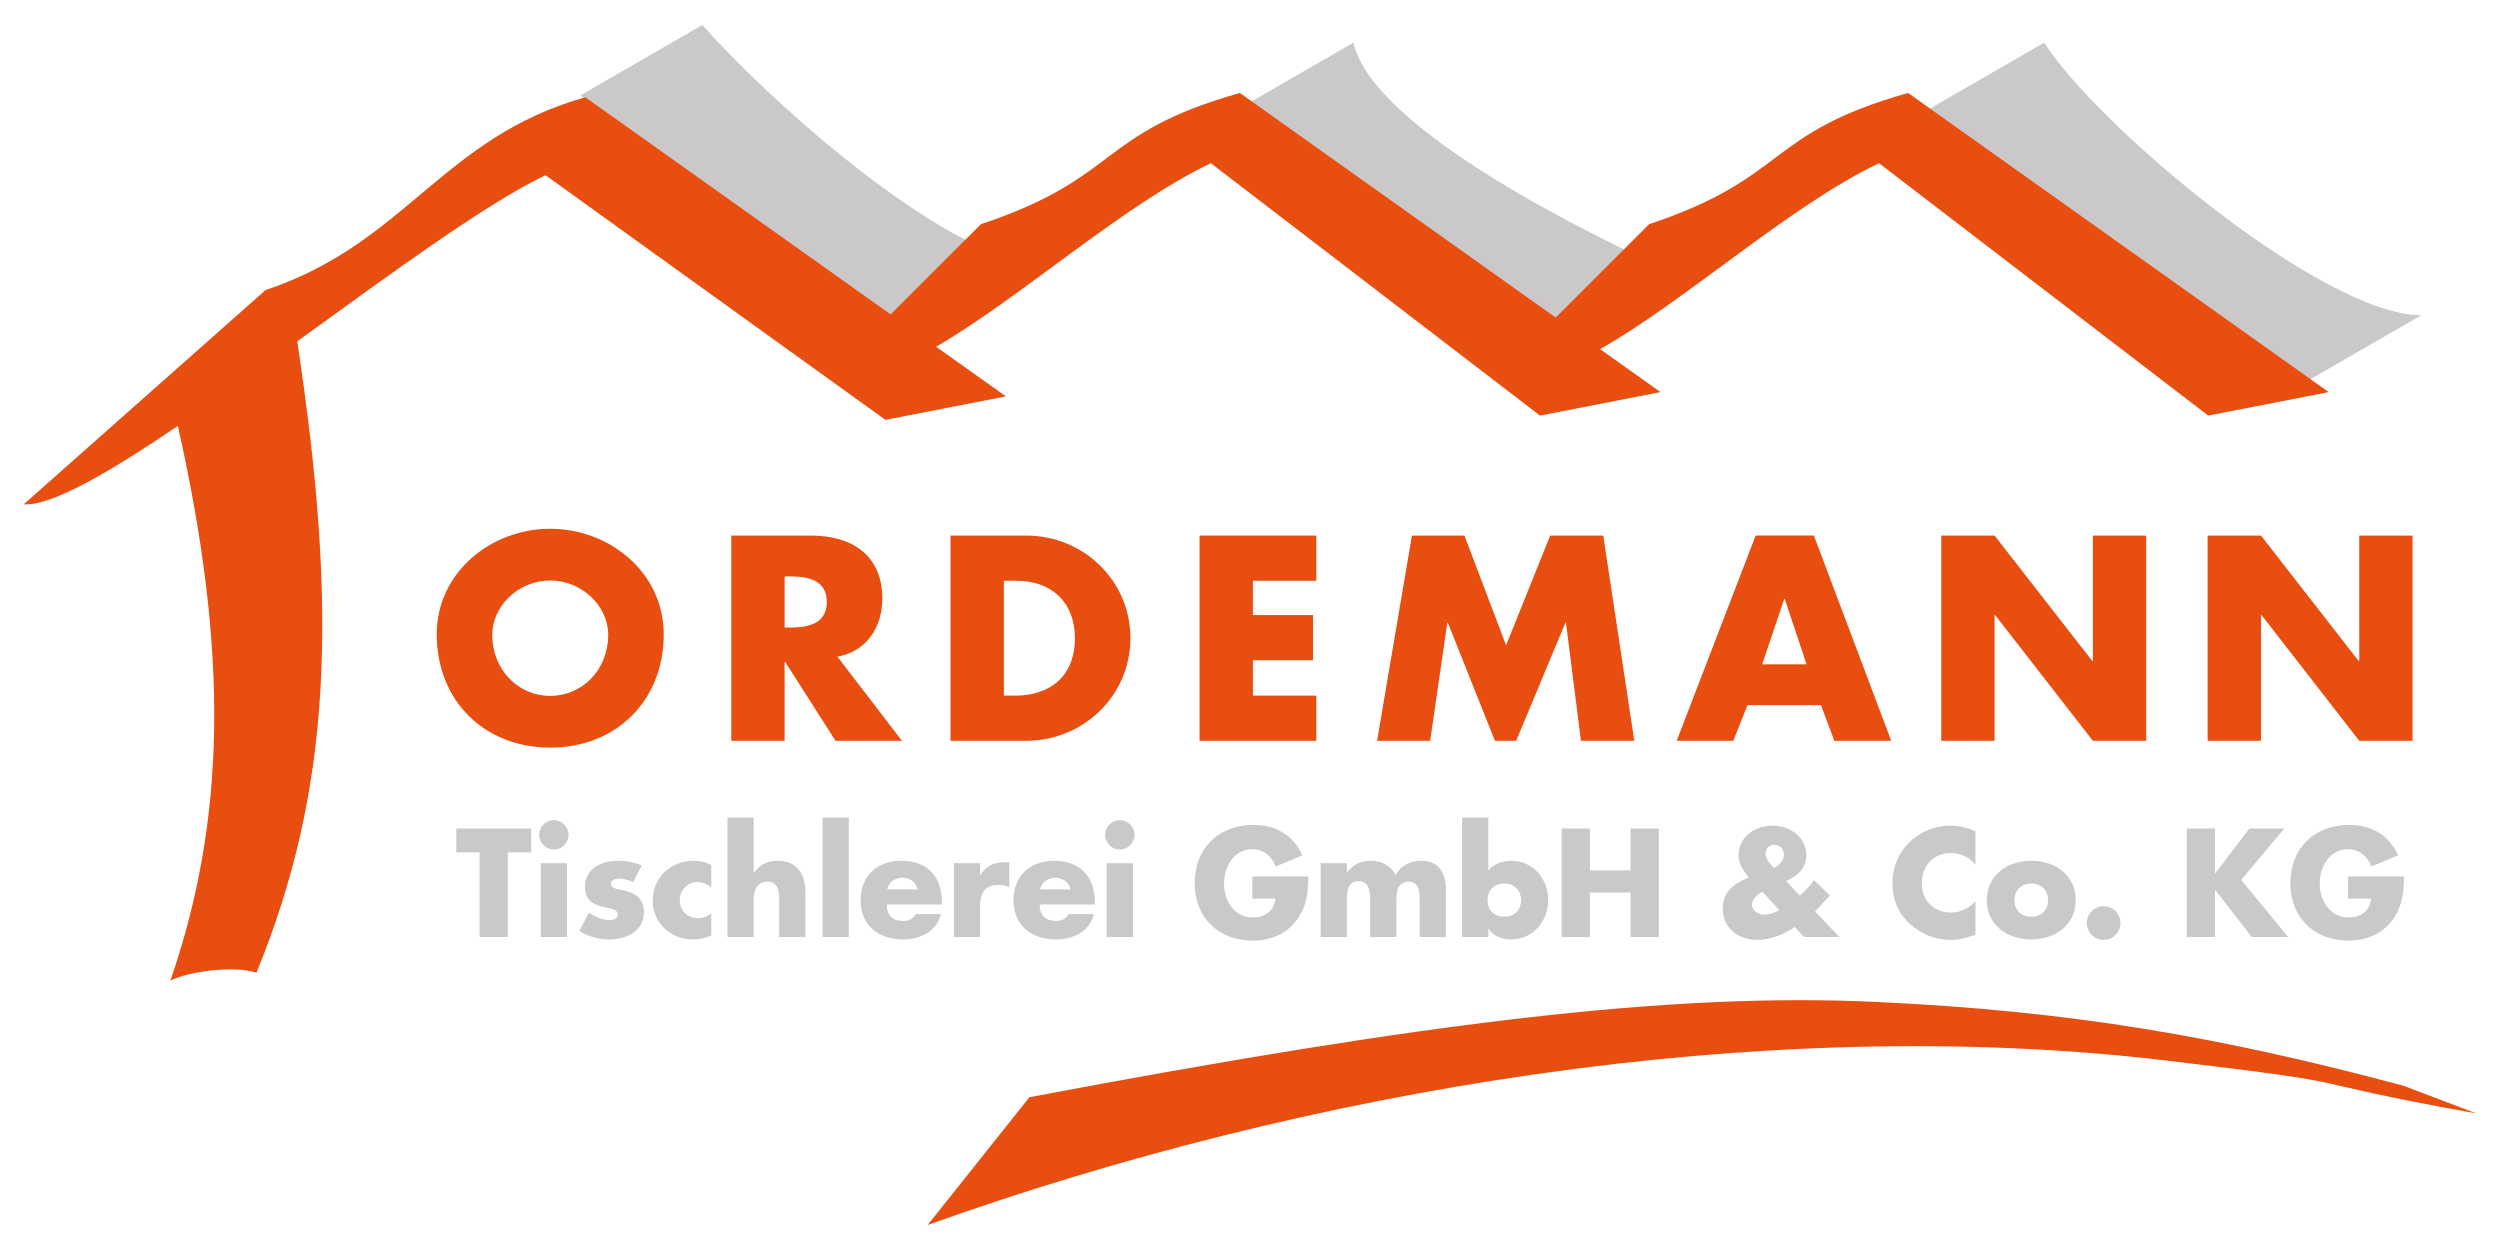 <?xml version="1.0"?>
<svg xmlns="http://www.w3.org/2000/svg" height="80" viewBox="0 0 250 125" width="160"><path d="m240.298 108.557c-18.302-4.876-33.068-7.454-52.742-8.367-20.334-.943-44.608 1.975-84.611 9.53l-10.183 12.78c37.658-13.482 83.373-21.272 123.882-16.445 21.986 2.618 10.91 1.666 30.989 5.289l-7.336-2.788z" fill="#e84e0f"/><path d="m70.233 2.5c6.869 7.694 20.831 20.004 30.449 23.301l-12.136 7.007c-9.618-3.297-23.579-15.607-30.449-23.301l12.136-7.007z" fill="#cac8c8"/><path d="m135.348 4.261c1.924 8.793 24.678 19.73 32.647 23.301l-12.136 7.007c-7.969-3.571-30.724-14.508-32.647-23.301z" fill="#cac8c8"/><path d="m204.423 4.261c5.22 8.244 27.813 27.261 37.705 27.261l-12.137 7.006c-9.892 0-32.484-19.017-37.705-27.261z" fill="#cac8c8"/><path d="m55.023 52.876c-5.906 0-11.35 4.355-11.35 10.561 0 6.642 4.763 11.324 11.35 11.324s11.35-4.682 11.35-11.324c0-6.206-5.444-10.561-11.35-10.561m0 5.171c3.185 0 5.798 2.586 5.798 5.416 0 3.54-2.613 6.125-5.798 6.125-3.184 0-5.798-2.586-5.798-6.125 0-2.831 2.614-5.416 5.798-5.416" fill="#e84e0f" fill-rule="evenodd"/><path d="m83.743 65.668c2.912-.516 4.491-2.965 4.491-5.797 0-4.382-3.076-6.314-7.132-6.314h-7.975v20.523h5.334v-7.894h.055l5.035 7.894h6.642l-6.451-8.412zm-5.28-8.029h.517c1.742 0 3.701.327 3.701 2.559 0 2.232-1.96 2.558-3.701 2.558h-.517v-5.117z" fill="#e84e0f" fill-rule="evenodd"/><path d="m95.051 74.08h7.566c5.689 0 10.425-4.491 10.425-10.261 0-5.771-4.709-10.262-10.425-10.262h-7.566zm5.334-16.004h1.252c3.43 0 5.852 2.068 5.852 5.743 0 4.001-2.722 5.742-5.906 5.742h-1.198v-11.485z" fill="#e84e0f" fill-rule="evenodd"/><path d="m131.633 58.076v-4.519h-11.678v20.523h11.678v-4.519h-6.342v-3.538h6.016v-4.518h-6.016v-3.429z" fill="#e84e0f"/><path d="m137.708 74.08h5.308l1.715-11.813h.053l4.709 11.813h2.123l4.927-11.813h.055l1.497 11.813h5.334l-3.102-20.523h-5.308l-4.409 10.97-4.165-10.97h-5.253z" fill="#e84e0f"/><path d="m182.096 70.513 1.334 3.566h5.69l-7.731-20.523h-5.824l-7.894 20.523h5.661l1.416-3.566h7.349zm-1.442-4.083h-4.437l2.205-6.532h.055z" fill="#e84e0f" fill-rule="evenodd"/><path d="m194.125 74.08h5.334v-12.575h.055l9.772 12.575h5.334v-20.523h-5.334v12.548h-.055l-9.773-12.548h-5.334z" fill="#e84e0f"/><path d="m220.763 74.08h5.336v-12.575h.054l9.772 12.575h5.334v-20.523h-5.334v12.548h-.055l-9.771-12.548h-5.336z" fill="#e84e0f"/><path d="m190.808 9.296c-14.375 4.063-11.834 8.435-25.898 13.123l-9.34 9.34-31.583-22.463c-14.375 4.063-11.834 8.435-25.897 13.123l-9.023 9.023-30.535-21.718c-14.375 4.063-17.911 14.593-31.974 19.28l-24.19 21.43c2.759.181 8.539-3.177 15.417-7.843 5.128 22.822 4.794 39.374-.746 55.473 1.755-.921 6.336-1.53 8.606-.801 7.481-18.227 8.211-35.947 4.078-63.125 9.443-6.838 18.983-13.843 24.831-16.616l33.991 24.465 12.046-2.349-6.984-4.967c8.231-4.734 18.768-14.219 27.478-18.35l32.916 25.238 12.047-2.349-6.043-4.298c8.29-4.646 19.041-14.389 27.9-18.591l32.918 25.238 12.045-2.349z" fill="#e84e0f"/><g fill="#cac8c8"><path d="m50.784 93.702h-2.822v-8.46h-2.329v-2.39h7.48v2.39h-2.33z" fill-rule="evenodd"/><path d="m56.696 86.322h-2.617v7.38h2.617zm-1.31-4.303c-.805 0-1.466.66-1.466 1.467 0 .804.661 1.467 1.466 1.467.808 0 1.47-.663 1.47-1.467 0-.807-.662-1.467-1.47-1.467" fill-rule="evenodd"/><path d="m63.301 88.221c-.406-.216-.965-.362-1.412-.362-.303 0-.819.13-.819.504 0 .505.819.573 1.178.648 1.224.245 2.146.819 2.146 2.188 0 1.943-1.772 2.747-3.483 2.747-1.052 0-2.087-.3-2.98-.848l.951-1.827c.534.374 1.423.747 2.071.747.333 0 .82-.156.82-.56 0-.576-.82-.605-1.641-.821-.821-.214-1.638-.618-1.638-1.941 0-1.813 1.638-2.62 3.252-2.62.833 0 1.666.129 2.431.476l-.877 1.67" fill-rule="evenodd"/><path d="m71.127 88.725c-.387-.286-.849-.518-1.354-.518-1.006 0-1.796.776-1.796 1.798 0 1.065.762 1.814 1.842 1.814.46 0 .962-.187 1.309-.504v2.213c-.576.289-1.208.418-1.842.418-2.188 0-4.015-1.626-4.015-3.852 0-2.377 1.813-4.018 4.129-4.018.606 0 1.208.146 1.728.433z" fill-rule="evenodd"/><path d="m75.371 81.76v5.497h.029c.604-.807 1.338-1.181 2.359-1.181 1.87 0 2.776 1.238 2.776 3.109v4.518h-2.62v-3.785c0-.863-.128-1.754-1.177-1.754-1.038 0-1.367.891-1.367 1.754v3.785h-2.62v-11.943h2.62" fill-rule="evenodd"/><path d="m82.262 81.759h2.617v11.943h-2.617z"/><path d="m94.189 90.176c0-2.516-1.483-4.101-4.045-4.101-2.402 0-4.084 1.482-4.084 3.944 0 2.546 1.827 3.926 4.272 3.926 1.685 0 3.339-.79 3.756-2.532h-2.517c-.287.491-.693.676-1.253.676-1.08 0-1.64-.575-1.64-1.641h5.511v-.273m-5.467-1.238c.158-.76.788-1.164 1.554-1.164.703 0 1.351.46 1.48 1.164h-3.034z" fill-rule="evenodd"/><path d="m98.003 87.53h.028c.501-.907 1.366-1.309 2.387-1.309h.502v2.517c-.36-.201-.702-.243-1.107-.243-1.453 0-1.81.964-1.81 2.228v2.979h-2.62v-7.38h2.62v1.208" fill-rule="evenodd"/><path d="m109.481 90.449h-5.511c0 1.066.561 1.641 1.641 1.641.561 0 .966-.185 1.253-.676h2.516c-.415 1.742-2.07 2.532-3.755 2.532-2.445 0-4.273-1.38-4.273-3.926 0-2.462 1.682-3.944 4.084-3.944 2.563 0 4.044 1.584 4.044 4.101v.273m-2.43-1.512c-.132-.704-.78-1.164-1.482-1.164-.765 0-1.395.405-1.554 1.164h3.036z" fill-rule="evenodd"/><path d="m111.984 82.019c-.804 0-1.469.661-1.469 1.468 0 .803.665 1.467 1.469 1.467.805 0 1.468-.664 1.468-1.467 0-.807-.663-1.468-1.468-1.468m1.311 4.303h-2.62v7.38h2.62z" fill-rule="evenodd"/><path d="m130.832 87.644c-.027 1.584-.142 2.935-1.107 4.288-1.066 1.483-2.662 2.129-4.476 2.129-3.41 0-5.781-2.317-5.781-5.726 0-3.524 2.388-5.841 5.884-5.841 2.229 0 3.957 1.007 4.892 3.034l-2.677 1.124c-.39-1.038-1.211-1.726-2.346-1.726-1.856 0-2.822 1.771-2.822 3.426 0 1.681 1.009 3.392 2.867 3.392 1.221 0 2.155-.631 2.27-1.884h-2.301v-2.216h5.596" fill-rule="evenodd"/><path d="m134.688 87.243h.029c.618-.82 1.379-1.167 2.331-1.167 1.063 0 1.985.432 2.518 1.411.501-.919 1.496-1.411 2.502-1.411 1.871 0 2.519 1.224 2.519 2.923v4.704h-2.62v-3.526c0-.762.028-2.013-1.081-2.013-1.206 0-1.249 1.135-1.249 2.013v3.526h-2.621v-3.526c0-.82 0-2.071-1.163-2.071-1.166 0-1.166 1.252-1.166 2.071v3.526h-2.622v-7.38h2.622v.921" fill-rule="evenodd"/><path d="m146.213 93.702h2.62v-.82h.027c.475.734 1.367 1.064 2.229 1.064 2.202 0 3.728-1.812 3.728-3.942 0-2.115-1.512-3.928-3.699-3.928-.848 0-1.725.318-2.285.964v-5.28h-2.62zm4.216-5.35c1.066 0 1.681.76 1.681 1.667 0 .936-.615 1.655-1.681 1.655s-1.682-.719-1.682-1.655c0-.908.617-1.667 1.682-1.667" fill-rule="evenodd"/><path d="m163.06 87.04v-4.187h2.819v10.85h-2.819v-4.446h-4.071v4.446h-2.822v-10.85h2.822v4.187z" fill-rule="evenodd"/><path d="m180.411 93.702h3.524l-2.432-2.561.131-.128 1.369-1.469-1.6-1.525c-.401.576-.891 1.066-1.423 1.539l-1.366-1.438c1.122-.563 2.015-1.253 2.015-2.604 0-1.856-1.671-2.949-3.398-2.949-1.742 0-3.369 1.109-3.369 2.977 0 .893.434 1.411.781 1.886l.229.315-.257.115c-1.366.605-2.333 1.397-2.333 3.022 0 1.987 1.613 3.109 3.483 3.109 1.309 0 2.633-.562 3.71-1.297l.937 1.009-2.474-2.69 2.474 2.69m-2.474-2.69c-.445.258-.978.445-1.512.445-.573 0-1.222-.345-1.222-.992 0-.606.561-1.007 1.02-1.296zm-.547-4.203c-.346-.387-.847-.908-.847-1.438 0-.532.401-.892.902-.892.579 0 .95.46.95 1.005 0 .59-.516 1.051-1.006 1.325" fill-rule="evenodd"/><path d="m197.545 86.494c-.577-.779-1.511-1.196-2.474-1.196-1.728 0-2.893 1.325-2.893 3.008 0 1.713 1.179 2.95 2.935 2.95.921 0 1.842-.447 2.432-1.151v3.379c-.932.289-1.61.506-2.487.506-1.512 0-2.949-.576-4.074-1.598-1.196-1.078-1.742-2.489-1.742-4.101 0-1.482.565-2.907 1.602-3.97 1.061-1.095 2.601-1.755 4.128-1.755.905 0 1.739.2 2.573.545v3.382" fill-rule="evenodd"/><path d="m201.445 90.019c0 .936.618 1.654 1.682 1.654 1.066 0 1.684-.719 1.684-1.654 0-.908-.618-1.667-1.684-1.667-1.064 0-1.682.759-1.682 1.667m6.129 0c0 2.501-2.074 3.926-4.446 3.926-2.358 0-4.447-1.409-4.447-3.926 0-2.519 2.071-3.944 4.447-3.944 2.373 0 4.446 1.425 4.446 3.944" fill-rule="evenodd"/><path d="m212.047 92.307c0 .922-.747 1.683-1.682 1.683-.934 0-1.682-.761-1.682-1.683 0-.936.748-1.685 1.682-1.685.935 0 1.682.749 1.682 1.685" fill-rule="evenodd"/><path d="m224.94 82.853h3.494l-4.318 5.137 4.705 5.713h-3.65l-3.644-4.704h-.025v4.704h-2.823v-10.85h2.823v4.475h.025z" fill-rule="evenodd"/><path d="m240.404 87.644c-.027 1.584-.143 2.935-1.107 4.288-1.061 1.483-2.661 2.129-4.478 2.129-3.408 0-5.78-2.317-5.78-5.726 0-3.524 2.391-5.841 5.887-5.841 2.229 0 3.957 1.007 4.89 3.034l-2.677 1.124c-.39-1.038-1.209-1.726-2.345-1.726-1.855 0-2.823 1.771-2.823 3.426 0 1.681 1.009 3.392 2.867 3.392 1.223 0 2.158-.631 2.273-1.884h-2.303v-2.216h5.596" fill-rule="evenodd"/></g></svg>
